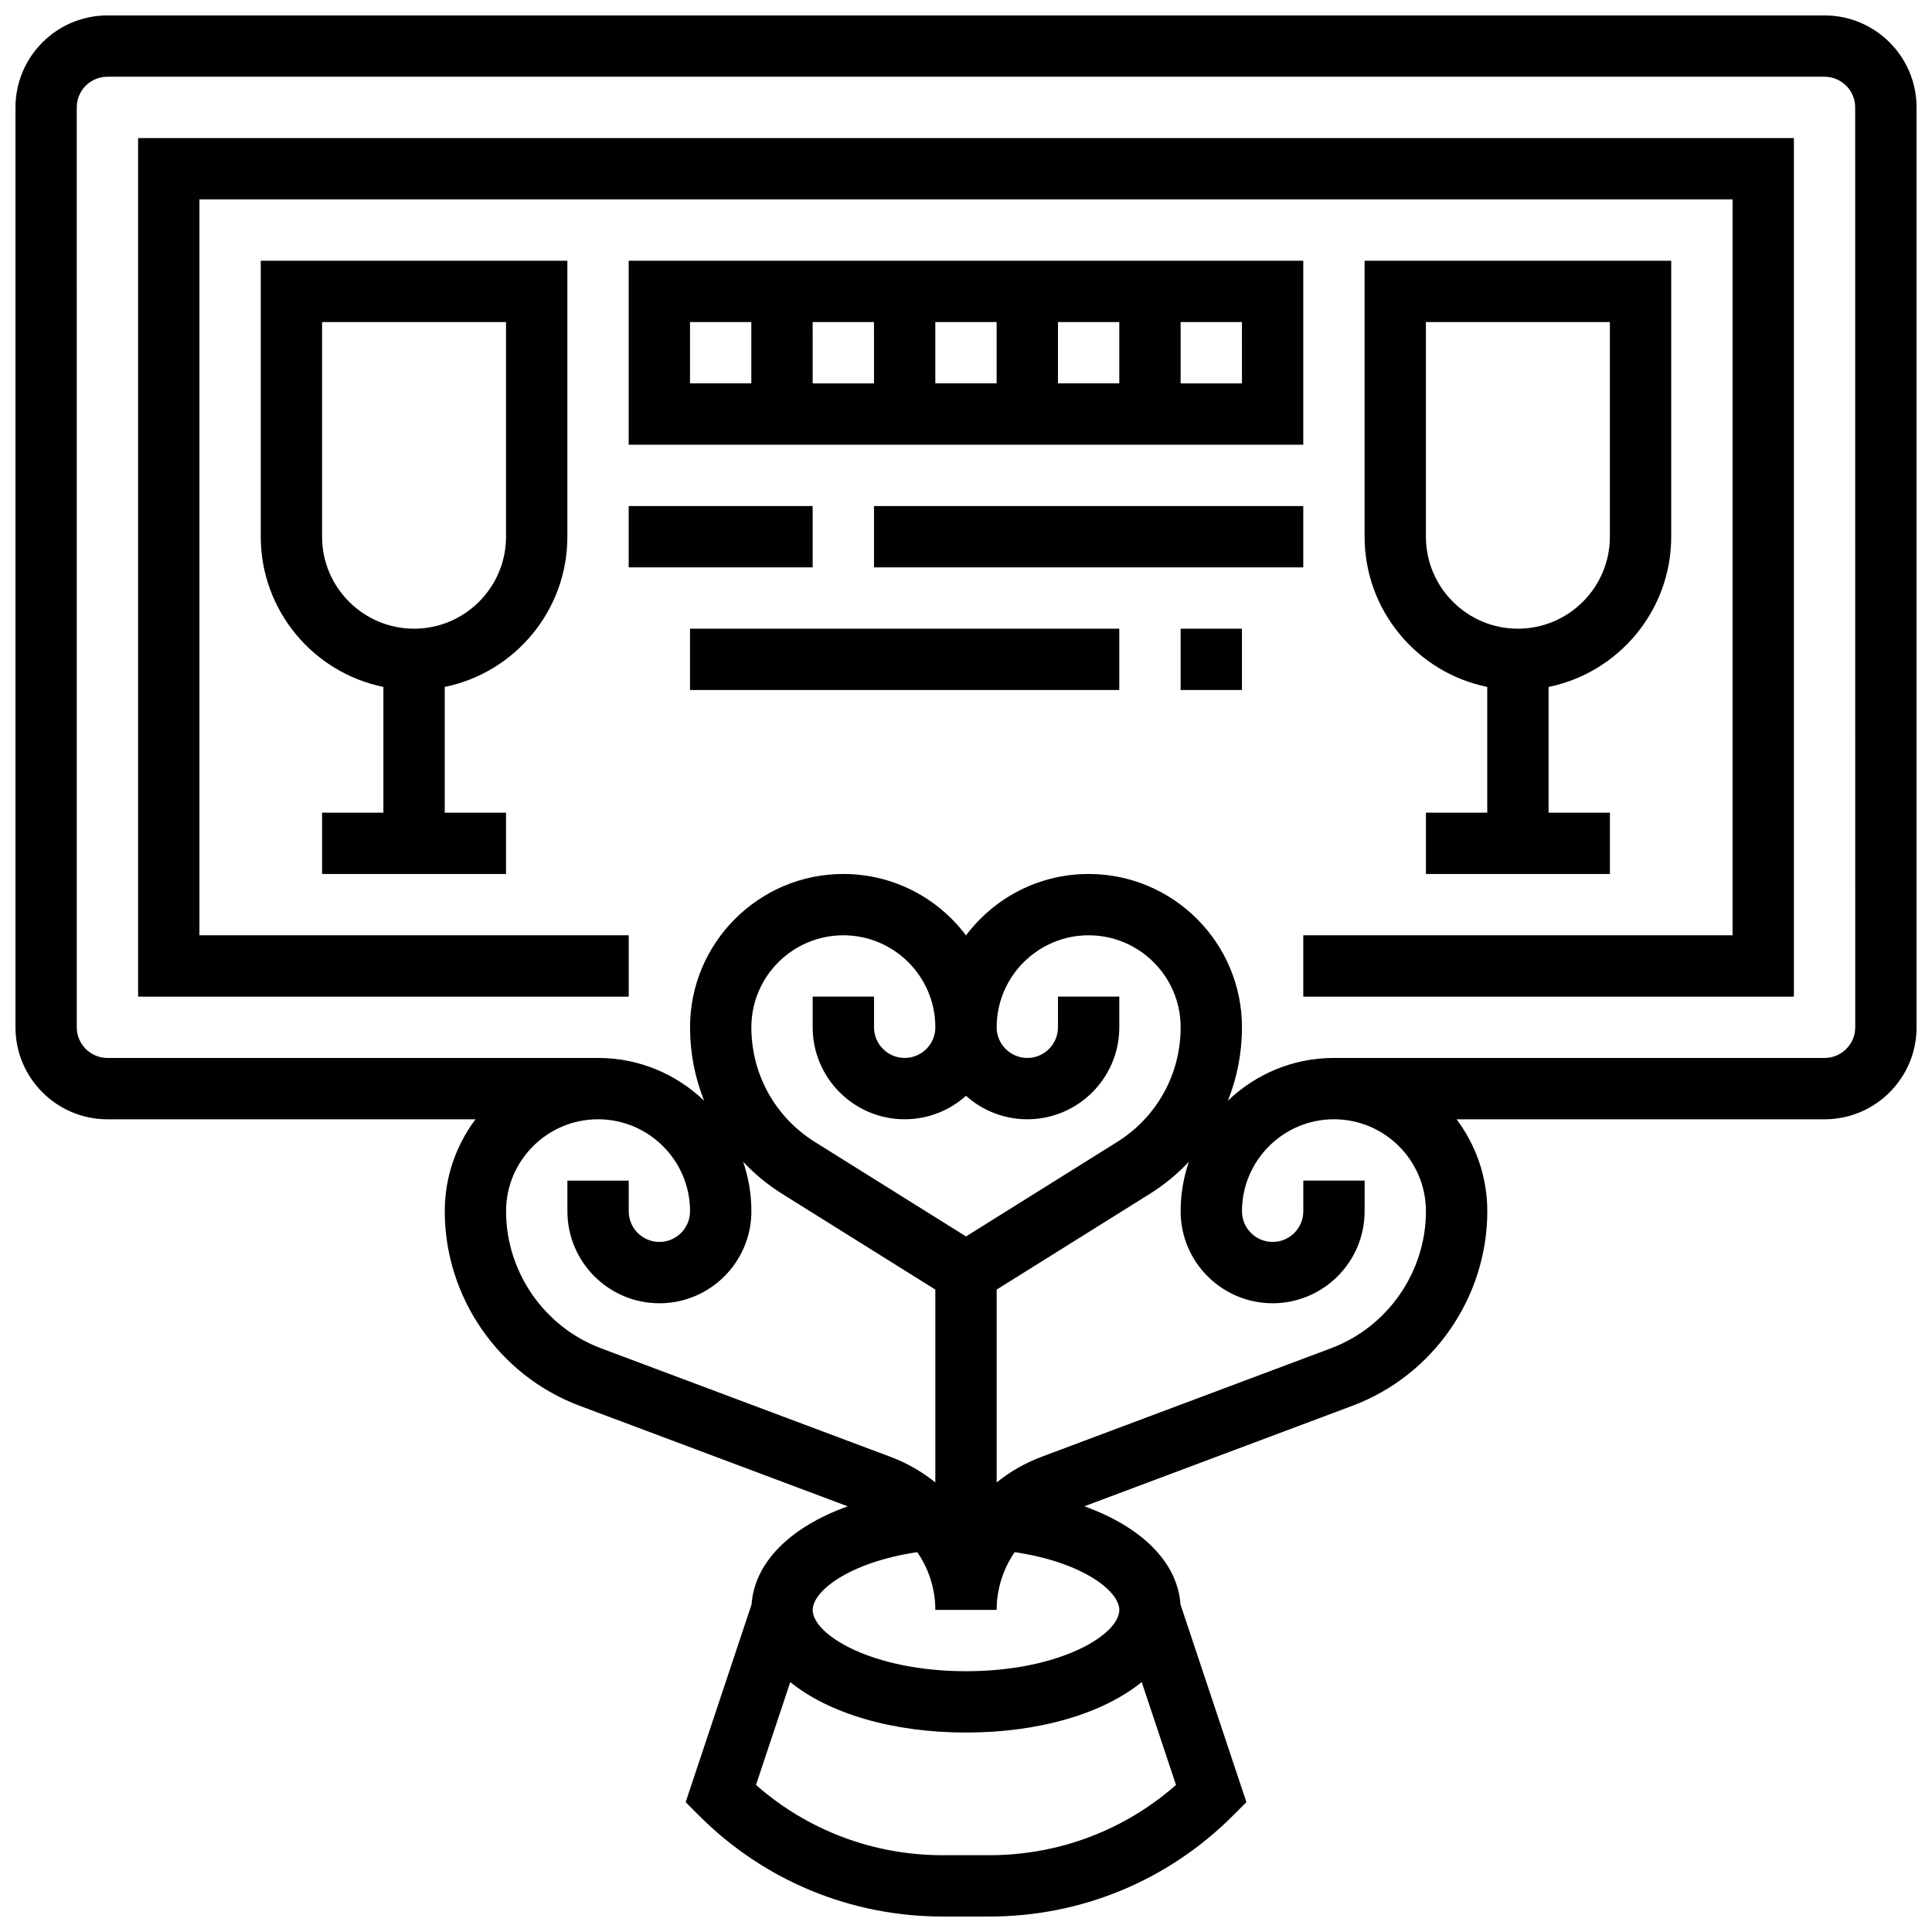 <?xml version="1.0" encoding="UTF-8"?>
<!-- Uploaded to: ICON Repo, www.svgrepo.com, Generator: ICON Repo Mixer Tools -->
<svg width="800px" height="800px" version="1.1" viewBox="144 144 512 512" xmlns="http://www.w3.org/2000/svg">
 <defs>
  <clipPath id="a">
   <path d="m148.09 148.09h503.81v503.81h-503.81z"/>
  </clipPath>
 </defs>
 <g clip-path="url(#a)">
  <path d="m627.53 148.09h-455.05c-13.445 0-24.379 10.934-24.379 24.379v243.78c0 13.441 10.934 24.379 24.379 24.379h97.535c-5.113 6.797-8.148 15.238-8.148 24.379 0 22.812 14.348 43.516 35.707 51.527l71.082 26.656c-15.164 5.445-24.699 14.82-25.477 25.98l-17.477 52.426 3.551 3.551c17.254 17.254 40.195 26.754 64.598 26.754h12.309c24.402 0 47.344-9.504 64.598-26.758l3.551-3.551-17.477-52.426c-0.773-11.156-10.309-20.535-25.477-25.98l71.082-26.656c21.359-8.008 35.711-28.715 35.711-51.523 0-9.141-3.035-17.582-8.148-24.379h97.535c13.441 0 24.379-10.934 24.379-24.379l-0.004-243.78c0-13.445-10.934-24.379-24.375-24.379zm-349.42 316.91c0-13.441 10.934-24.379 24.379-24.379 13.441 0 24.379 10.934 24.379 24.379 0 4.481-3.644 8.125-8.125 8.125-4.481 0-8.125-3.644-8.125-8.125v-8.125h-16.25v8.125c0 13.441 10.934 24.379 24.379 24.379 13.441 0 24.379-10.934 24.379-24.379 0-4.59-0.777-8.996-2.184-13.113 3.047 3.234 6.535 6.117 10.422 8.547l40.508 25.32v51.105c-3.512-2.828-7.492-5.137-11.848-6.769l-76.754-28.781c-15.047-5.644-25.16-20.238-25.16-36.309zm81.258-56.883v8.125c0 13.441 10.934 24.379 24.379 24.379 6.238 0 11.938-2.356 16.25-6.223 4.316 3.867 10.016 6.223 16.25 6.223 13.441 0 24.379-10.934 24.379-24.379v-8.125h-16.25v8.125c0 4.481-3.644 8.125-8.125 8.125s-8.125-3.644-8.125-8.125c0-13.441 10.934-24.379 24.379-24.379 13.441 0 24.379 10.934 24.379 24.379 0 12.445-6.301 23.812-16.852 30.406l-40.031 25.02-40.027-25.02c-10.555-6.594-16.855-17.961-16.855-30.406 0-13.441 10.934-24.379 24.379-24.379 13.441 0 24.379 10.934 24.379 24.379 0 4.481-3.644 8.125-8.125 8.125s-8.125-3.644-8.125-8.125v-8.125zm46.785 227.53h-12.309c-18.402 0-35.801-6.574-49.5-18.617l9.086-27.258c10.121 8.207 26.867 13.371 46.57 13.371s36.449-5.164 46.566-13.371l9.086 27.258c-13.699 12.039-31.094 18.617-49.5 18.617zm34.477-65.008c0 6.625-15.828 16.25-40.629 16.25s-40.629-9.625-40.629-16.25c0-4.949 9.609-12.605 27.719-15.305 3.039 4.422 4.781 9.734 4.781 15.305h16.25c0-5.57 1.742-10.883 4.781-15.305 18.117 2.699 27.727 10.352 27.727 15.305zm81.258-105.64c0 16.074-10.113 30.664-25.16 36.309l-76.754 28.781c-4.352 1.633-8.332 3.941-11.848 6.769v-51.105l40.516-25.324c3.891-2.434 7.379-5.312 10.426-8.547-1.41 4.117-2.188 8.527-2.188 13.117 0 13.441 10.934 24.379 24.379 24.379 13.441 0 24.379-10.934 24.379-24.379v-8.125h-16.25v8.125c0 4.481-3.644 8.125-8.125 8.125s-8.125-3.644-8.125-8.125c0-13.441 10.934-24.379 24.379-24.379 13.438 0 24.371 10.934 24.371 24.379zm113.77-48.758c0 4.481-3.644 8.125-8.125 8.125h-130.02c-10.902 0-20.805 4.324-28.109 11.336 2.434-6.074 3.731-12.656 3.731-19.461 0-22.402-18.227-40.629-40.629-40.629-13.277 0-25.086 6.398-32.504 16.277-7.422-9.879-19.23-16.277-32.504-16.277-22.402 0-40.629 18.227-40.629 40.629 0 6.805 1.297 13.387 3.731 19.461-7.305-7.012-17.211-11.336-28.109-11.336h-130.02c-4.481 0-8.125-3.644-8.125-8.125l-0.004-243.78c0-4.481 3.644-8.125 8.125-8.125h455.05c4.481 0 8.125 3.644 8.125 8.125z"/>
 </g>
 <path d="m180.6 408.12h130.02v-16.254h-113.77v-195.02h406.3v195.02h-113.77v16.254h130.02v-227.53h-438.8z"/>
 <path d="m294.36 286.23v-73.133h-81.258v73.133c0 19.621 13.98 36.039 32.504 39.812v33.32h-16.254v16.25h48.754v-16.25h-16.25v-33.32c18.523-3.773 32.504-20.191 32.504-39.812zm-65.008 0v-56.883h48.754v56.883c0 13.441-10.934 24.379-24.379 24.379-13.438 0-24.375-10.938-24.375-24.379z"/>
 <path d="m586.89 286.23v-73.133h-81.258v73.133c0 19.621 13.98 36.039 32.504 39.812v33.32h-16.25v16.25h48.754v-16.25h-16.25v-33.32c18.52-3.773 32.5-20.191 32.5-39.812zm-65.008 0v-56.883h48.754v56.883c0 13.441-10.934 24.379-24.379 24.379-13.438 0-24.375-10.938-24.375-24.379z"/>
 <path d="m489.38 213.1h-178.77v48.754h178.77zm-97.512 16.25h16.25v16.25h-16.25zm-16.25 16.254h-16.25l-0.004-16.254h16.25zm48.754-16.254h16.25v16.25h-16.25zm-97.512 0h16.25v16.25h-16.25zm146.27 16.254h-16.25l-0.004-16.254h16.25z"/>
 <path d="m310.61 278.11h48.754v16.25h-48.754z"/>
 <path d="m375.62 278.11h113.76v16.25h-113.76z"/>
 <path d="m326.86 310.61h113.76v16.25h-113.76z"/>
 <path d="m456.88 310.61h16.25v16.25h-16.25z"/>
</svg>
